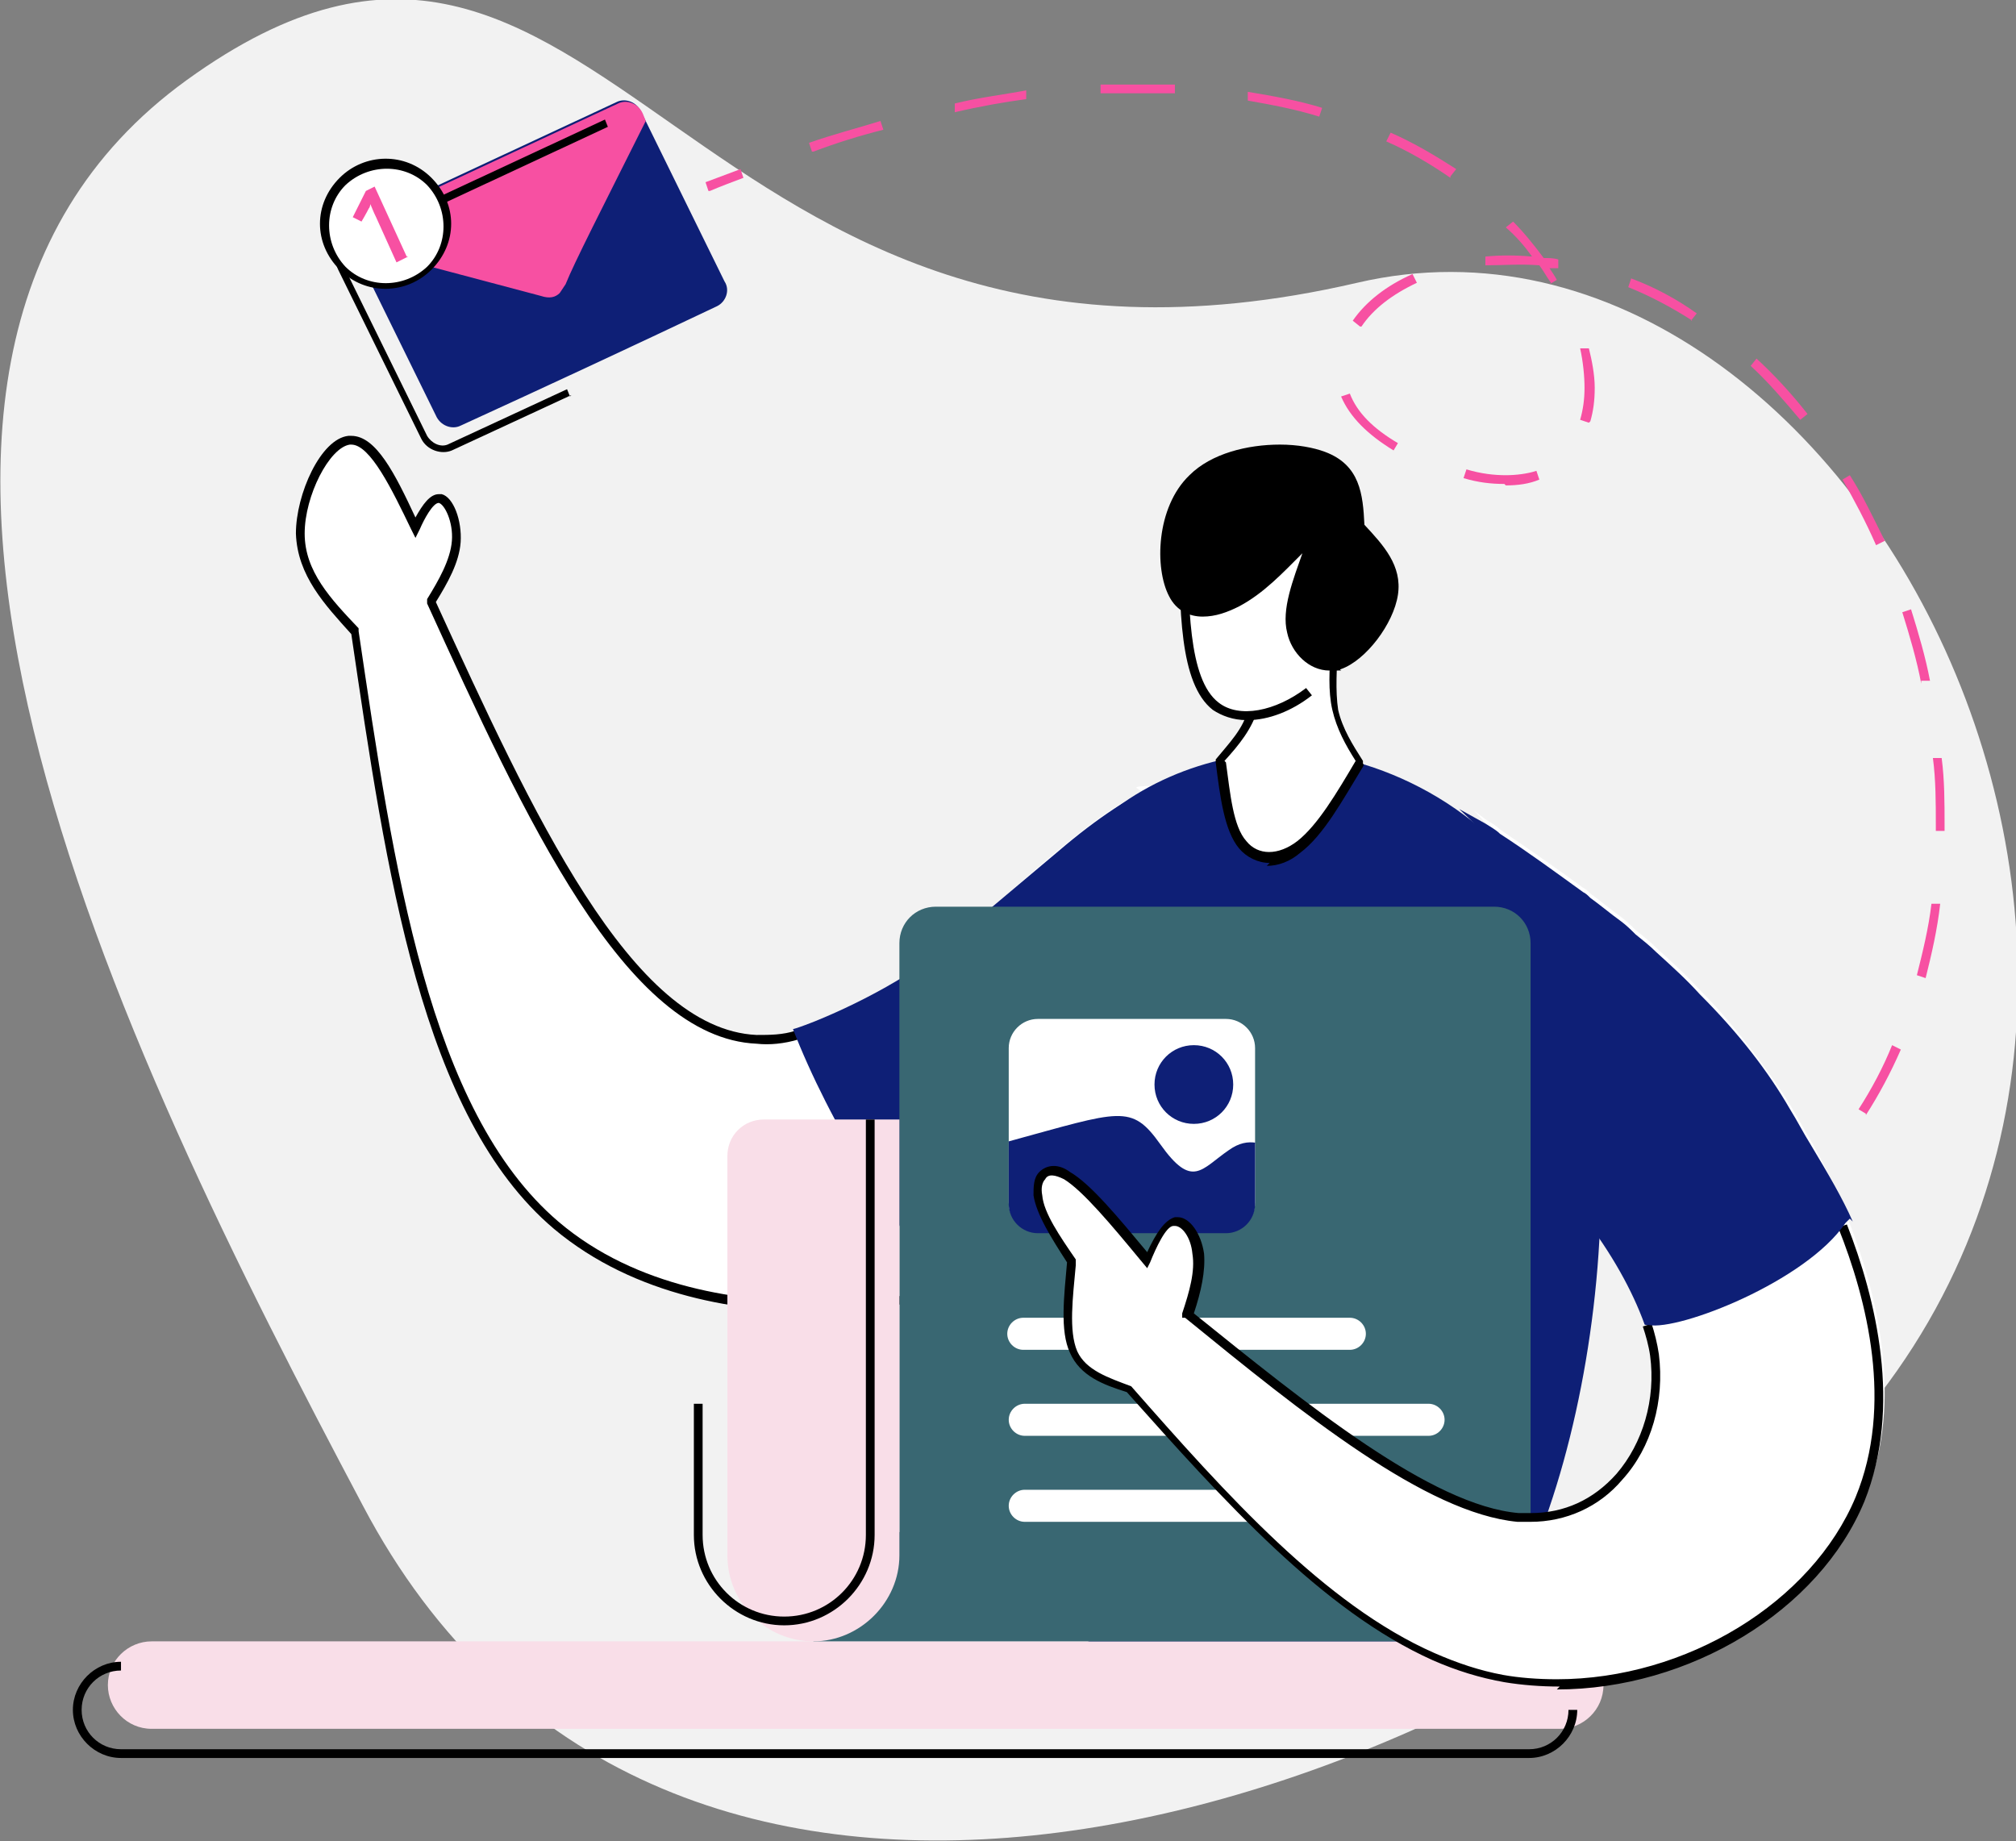 <?xml version="1.0" encoding="UTF-8"?><svg id="a" xmlns="http://www.w3.org/2000/svg" viewBox="0 0 138.3 126.3"><rect x="0" y="0" width="138.3" height="126.3" fill="#808080" stroke="none"/><defs><style>.c{fill:#fff;}.d{fill:#396772;}.e{fill:#f750a2;}.f{fill:#f2f2f2;}.g{fill:#0e1f76;}.h{fill:#f9dee8;}</style></defs><g id="b"><path class="f" d="M122.2,102.7c-26.9,23.5-77.5,38.2-97.3.6C8.3,72-14.7,25.4,12.8,5.5c28.9-20.9,33.7,24.7,80.3,13.9,34.7-8.1,65.1,52,29.2,83.3Z"/><path class="g" d="M24.8,15.2h0c-.3.1-.5.4-.6.7,0,.3,0,.7,0,1l5.7,11.6c.3.7,1.1,1,1.7.7,5.9-2.7,11.7-5.4,17.6-8.2.6-.3.9-1.1.5-1.7l-5.7-11.6c-.3-.7-1.1-1-1.7-.7l-8.8,4.1-8.8,4.1h0s0,0,0,0Z"/><path class="e" d="M24.5,15.5c-.1.1-.2.3-.3.5,0,.3,0,.6,0,.9h.3c0,0,2.8.8,2.8.8l9.8,2.6c.6.2,1,.1,1.3-.2,0,0,0,0,0,0,0,0,0,0,0,0,0,0,.2-.3.4-.6.6-1.5,2.5-5.2,5.5-11.2l-.2-.5c-.3-.7-1.1-1-1.7-.7l-8.8,4.1-8.8,4.1c-.1,0-.2.1-.3.2Z"/><path d="M39.2,27.1l-8.2,3.8c-.7.3-1.7,0-2.1-.8l-5.7-11.6c-.2-.4-.2-.8-.1-1.2.1-.4.4-.7.8-.9l17.6-8.2.2.5-17.6,8.2c-.2.1-.4.3-.5.6,0,.3,0,.6,0,.8l5.7,11.6c.3.5.9.8,1.4.6l8.2-3.8.2.5Z"/><path class="c" d="M29.4,12.5c1.6,1.6,1.7,4.3,0,5.9s-4.3,1.7-5.9,0c-1.6-1.6-1.7-4.3,0-5.9s4.3-1.7,5.9,0Z"/><path d="M29.6,18.5c-1.7,1.7-4.5,1.8-6.3,0s-1.8-4.5,0-6.3c1.7-1.7,4.5-1.8,6.3,0s1.8,4.5,0,6.3ZM23.7,12.7c-1.5,1.5-1.5,4,0,5.6,1.5,1.5,4,1.5,5.6,0,1.5-1.5,1.5-4,0-5.6-1.5-1.5-4-1.5-5.6,0Z"/><path class="e" d="M28,17.6l-.8.4-1.4-3.1c-.2-.4-.3-.7-.4-.9,0,0,0,.2-.1.3,0,0-.2.4-.5.9l-.6-.3.9-1.8.6-.3,2.2,4.8Z"/><path class="e" d="M48.6,13.1l-.2-.6c.8-.3,1.6-.6,2.4-.9l.2.6c-.8.3-1.6.6-2.3.9Z"/><path class="e" d="M112.5,89.3l-.3-.6c1.6-.7,3.1-1.5,4.5-2.3l.3.5c-1.4.9-3,1.6-4.5,2.3ZM121.2,84.1l-.4-.5c1.3-1.1,2.5-2.2,3.6-3.5l.5.4c-1.1,1.3-2.4,2.5-3.7,3.5ZM128,76.4l-.5-.3c.9-1.4,1.7-2.9,2.3-4.4l.6.3c-.7,1.6-1.5,3.1-2.4,4.5ZM132.1,67.1l-.6-.2c.4-1.6.8-3.2,1-4.9h.6c-.2,1.8-.6,3.5-1,5.1ZM133.4,57h-.6s0-.4,0-.4c0-1.5,0-3.1-.2-4.6h.6c.2,1.5.2,3.1.2,4.6v.4ZM131.8,46.9c-.3-1.6-.8-3.3-1.3-4.9l.6-.2c.5,1.6,1,3.3,1.3,4.9h-.6ZM128.7,37.4c-.7-1.6-1.5-3.1-2.3-4.5l.5-.3c.9,1.4,1.6,2.9,2.4,4.5l-.6.3ZM103.2,33.2h0c-.9,0-1.8-.1-2.8-.4l.2-.6c1,.3,1.9.4,2.7.4.7,0,1.5-.1,2.1-.3l.2.6c-.7.3-1.5.4-2.3.4ZM95.6,30.9c-1.8-1.1-3-2.3-3.6-3.7l.6-.2c.5,1.3,1.6,2.4,3.3,3.4l-.3.5ZM109,29l-.6-.2c.2-.7.3-1.4.3-2.2s-.1-1.8-.3-2.7h.6c.2.8.4,1.8.4,2.7s-.1,1.6-.3,2.3ZM123.5,28.8c-1.1-1.3-2.2-2.6-3.4-3.7l.4-.5c1.2,1.1,2.4,2.4,3.5,3.8l-.5.4ZM93.3,22.4l-.5-.4c.9-1.3,2.3-2.4,4.1-3.2l.3.6c-1.7.8-3,1.8-3.8,3ZM116.1,22c-1.4-.9-2.9-1.7-4.4-2.3l.2-.6c1.6.6,3.1,1.4,4.5,2.4l-.4.5ZM106.4,19.4c-.3-.4-.5-.8-.8-1.2-1.3-.1-2.5,0-3.7,0v-.6c1-.1,2.1-.1,3.2,0-.5-.7-1.1-1.4-1.8-2l.5-.4c.8.8,1.5,1.7,2.1,2.5.3,0,.7,0,1,.1v.6c-.3,0-.4,0-.6,0,.2.3.4.6.5.8l-.5.3ZM99.5,12.2c-1.3-.9-2.8-1.8-4.4-2.5l.3-.6c1.6.7,3.1,1.6,4.5,2.5l-.4.5ZM55.7,10.4l-.2-.6c1.7-.6,3.3-1,4.9-1.5l.2.6c-1.6.4-3.2.9-4.8,1.5ZM90.5,8c-1.6-.5-3.2-.8-4.9-1.1v-.6c1.8.3,3.5.6,5.1,1.1l-.2.6ZM65.5,7.7v-.6c1.6-.4,3.3-.6,4.9-.9v.6c-1.5.2-3.2.5-4.9.9ZM75.5,6.4v-.6c1.7,0,3.4,0,5.1,0v.6c-1.6,0-3.4,0-5.1,0Z"/><path class="e" d="M105.1,91.8l-.2-.6c.8-.2,1.6-.4,2.4-.7l.2.6c-.8.2-1.6.5-2.5.7Z"/><path class="c" d="M29.7,41.2c.8-1.4,1.7-2.7,1.8-4.1.1-1.4-.5-2.8-1.1-3,0,0,0,0-.1,0-.5,0-1.1,1-1.6,2-1.4-3-2.8-6-4.4-6s0,0-.1,0c-1.6.2-3.4,3.7-3.4,6.4,0,2.7,1.9,4.7,3.8,6.7,2.4,16.5,4.8,33,13.8,40.7,4.7,4,11.3,5.6,17.9,5.6s11.8-1.3,16.3-3.2c9.5-4.1,12.9-11.2,16.3-18.2-1.8-7.1-3.7-14.2-8.3-14.2s-1.6.2-2.5.6c-6.4,2.9-17,16.6-25.7,16.6s-.2,0-.3,0c-8.8-.4-15.5-15.2-22.3-30Z"/><path d="M56.1,90c-5.2,0-12.5-1-18.1-5.7-9.1-7.7-11.5-24.5-13.9-40.8-1.8-2-3.7-4-3.8-6.9,0-2.7,1.7-6.5,3.6-6.7,0,0,.1,0,.2,0,1.7,0,3,2.6,4.4,5.6.5-.9,1-1.6,1.6-1.6s.1,0,.2,0c.8.2,1.4,1.8,1.3,3.3-.1,1.4-.9,2.8-1.7,4.1,6.6,14.4,13.4,29.3,22,29.7.9,0,1.8,0,2.7-.3l.2.6c-1,.3-2,.4-2.9.3-9-.4-15.9-15.5-22.6-30.2v-.2c0,0,0-.1,0-.1.8-1.3,1.6-2.7,1.7-4,.1-1.3-.5-2.5-.9-2.6h0c-.4,0-1,1.1-1.3,1.8l-.3.6-.3-.6c-1.3-2.7-2.8-5.8-4.1-5.8s0,0-.1,0c-1.4.2-3.1,3.5-3.1,6.1,0,2.6,1.8,4.5,3.7,6.5h0c0,0,0,.2,0,.2,2.4,16.2,4.8,32.9,13.7,40.5,5.4,4.6,12.6,5.5,17.7,5.5s4.3-.2,6.4-.5v.6c-2.1.3-4.3.5-6.4.5Z"/><path class="g" d="M80.5,54c-1.2,0-2.6.5-4.1,1.5-1.2.8-2.4,1.7-3.8,2.9l-8.8,7.4c-3.9,2.8-8.6,4.6-9.4,4.8,1.2,3.1,3,6.7,5.3,10.4,1.5,2.4,3.3,5,5.2,7.7.4,0,.9-.2,1.3-.3,4.8-1.3,8.3-2.7,10.5-4.3,3.7-2.6,6.5-5.6,8.4-9,1.3-2.3,2.5-4.6,3.6-6.9-.9-3.7-1.9-6.9-3.1-9.7-.8-1.8-1.9-3.1-3.1-3.9-.6-.4-1.3-.6-2.1-.6Z"/><path class="g" d="M67.5,108.4c-1.1-20.1-2.2-40.3,6-50.1,3.7-4.4,9.3-6.7,14.9-6.7s14.1,3.6,17.9,11.2c6.9,13.8,2.9,41-5.3,50.9-2.8,3.4-6.1,4.7-9.8,4.7-7.1,0-15.3-5-23.6-9.9Z"/><path class="g" d="M105.5,105.4c-1.3,3.3-2.8,6.1-4.6,8.2-.4.4-.7.8-1.1,1.2-7.6-3.3-14.3-10.8-21-18.4-1.6-.5-3.2-1.1-3.8-2.5-.7-1.4-.4-3.8-.2-6.2-1.1-1.6-2.1-3.3-2.3-4.5-.1-.9.3-1.6,1-1.6s.6.1,1,.3c1.4.8,3.4,3.3,5.5,5.8.6-1.3,1.2-2.5,1.9-2.7h.1c.7,0,1.3,1,1.5,2.2.2,1.2-.3,2.7-.7,4.2,8.3,6.7,16.6,13.4,22.7,13.9Z"/><path class="h" d="M10.4,112.6h96.6c1.7,0,3,1.4,3,3h0c0,1.7-1.4,3-3,3H10.4c-1.7,0-3-1.4-3-3h0c0-1.7,1.4-3,3-3Z"/><path d="M104.9,120.6H8.3c-1.8,0-3.3-1.5-3.3-3.3s1.5-3.3,3.3-3.3v.6c-1.5,0-2.7,1.2-2.7,2.7s1.2,2.7,2.7,2.7h96.6c1.5,0,2.7-1.2,2.7-2.7h.6c0,1.8-1.5,3.3-3.3,3.3Z"/><path class="c" d="M83.8,52.2c1-1.1,1.9-2.2,2.3-3.6.4-1.4.1-3-.1-4.6l5.7.2c0,1.6-.2,3.1.1,4.4.3,1.3,1,2.5,1.7,3.6-1.4,2.3-2.7,4.6-4.2,5.8-.7.5-1.4.8-2.1.8s-1.4-.3-1.9-.9c-.9-1.2-1.2-3.5-1.5-5.7Z"/><path d="M87.1,59.2c-.8,0-1.6-.4-2.1-1-1-1.2-1.3-3.5-1.6-5.9h0c0-.1,0-.2,0-.2.9-1.1,1.9-2.1,2.2-3.4.3-1.3.1-2.9-.1-4.5v-.4c0,0,6.3.2,6.3.2v.3c-.1,1.5-.2,3.1,0,4.4.3,1.3,1,2.4,1.7,3.5v.2c.1,0,0,.2,0,.2-1.4,2.3-2.7,4.7-4.3,5.9-.7.6-1.5.9-2.3.9ZM84.1,52.3c.3,2.2.5,4.4,1.4,5.4.8,1,2.2,1,3.5,0,1.4-1.1,2.7-3.3,4-5.5-.7-1.1-1.3-2.2-1.6-3.5-.3-1.3-.2-2.8-.1-4.2l-5-.2c.2,1.5.4,3,0,4.3-.4,1.4-1.3,2.5-2.3,3.6Z"/><path class="c" d="M81.2,36.4c0,5.2,0,10.3,2.2,12,.6.5,1.3.7,2.1.7,2.2,0,4.9-1.6,6.3-4,1.9-3.2,1.3-8,.7-12.7l-11.4,4Z"/><path d="M85.5,49.4c-.9,0-1.7-.3-2.3-.7-2.3-1.8-2.3-6.9-2.3-12.3h.6c0,5,0,10.2,2.1,11.8,1.4,1.1,3.9.6,6-1l.4.5c-1.4,1.1-3,1.7-4.4,1.7Z"/><path d="M89.4,37.8c-.7,2-1.5,4-1.1,5.6.3,1.4,1.5,2.6,2.9,2.6s.5,0,.8-.1c1.7-.6,3.6-3.1,3.9-5.1s-1-3.4-2.3-4.8c-.1-2.1-.3-4.1-2.7-5-.8-.3-1.9-.5-3.1-.5-2.2,0-4.7.6-6.2,2.1-2.3,2.2-2.4,6.4-1.4,8.3.5,1,1.4,1.4,2.3,1.4s1.7-.3,2.5-.7c1.7-.9,3-2.3,4.4-3.7Z"/><path class="d" d="M102.5,62.2h-38.3c-1.4,0-2.5,1.1-2.5,2.5v40.4h-5.9v7.5h46.7c1.4,0,2.5-1.1,2.5-2.5v-45.4c0-1.4-1.1-2.5-2.5-2.5Z"/><path class="h" d="M52.4,76.8c-1.4,0-2.5,1.1-2.5,2.5v27.4c0,3.3,2.7,5.9,5.9,5.9s5.9-2.7,5.9-5.9v-29.9h-9.4Z"/><path d="M53.8,111.5c-3.4,0-6.2-2.8-6.2-6.2v-9h.6v9c0,3.1,2.5,5.6,5.6,5.6s5.6-2.5,5.6-5.6v-28.5h.6v28.5c0,3.4-2.8,6.2-6.2,6.2Z"/><path class="c" d="M86.1,71.9v10.6c0,1.1-.9,2-2,2h-12.9c-1.1,0-2-.9-2-2v-10.6c0-1.1.9-2,2-2h12.9c1.1,0,2,.9,2,2Z"/><path class="g" d="M86.1,78.4v4.2c0,1.1-.9,2-2,2h-12.9c-1.1,0-2-.9-2-2v-4.3c7.7-2.1,8.4-2.6,10.4.2,2.2,3.1,2.8,1.7,4.7.4.7-.5,1.3-.6,1.9-.5Z"/><path class="g" d="M84.6,74.4c0,1.5-1.2,2.7-2.7,2.7s-2.7-1.2-2.7-2.7,1.2-2.7,2.7-2.7,2.7,1.2,2.7,2.7Z"/><path class="c" d="M92.6,92.6h-22.4c-.6,0-1.1-.5-1.1-1.1h0c0-.6.5-1.1,1.1-1.1h22.4c.6,0,1.1.5,1.1,1.1h0c0,.6-.5,1.1-1.1,1.1Z"/><path class="c" d="M98,98.5h-27.7c-.6,0-1.1-.5-1.1-1.1h0c0-.6.5-1.1,1.1-1.1h27.7c.6,0,1.1.5,1.1,1.1h0c0,.6-.5,1.1-1.1,1.1Z"/><path class="c" d="M98,104.4h-27.7c-.6,0-1.1-.5-1.1-1.1h0c0-.6.5-1.1,1.1-1.1h27.7c.6,0,1.1.5,1.1,1.1h0c0,.6-.5,1.1-1.1,1.1Z"/><path class="c" d="M127.8,102.6c-3.1,7.6-12.1,12.7-20.8,12.7s-2.5-.1-3.7-.3c-1.6-.3-3.2-.8-4.8-1.5-7.6-3.3-14.3-10.8-21-18.4-1.6-.5-3.2-1.1-3.8-2.5-.7-1.4-.4-3.8-.2-6.2-1.1-1.6-2.1-3.3-2.3-4.5-.1-.9.3-1.6,1-1.6s.6.1,1,.3c1.4.8,3.4,3.3,5.5,5.8.6-1.3,1.2-2.5,1.9-2.7h.1c.7,0,1.3,1,1.5,2.2.2,1.2-.3,2.7-.7,4.2,8.3,6.7,16.6,13.4,22.7,13.9,0,0,.1,0,.2,0,.2,0,.5,0,.7,0,5.7,0,9.2-5.5,8.5-11.2-.1-.7-.3-1.4-.5-2.1-.8-2.7-1.5-5.4-3.6-8.2.3-7.9-1.7-15.7-4.4-21.3-1.1-2.2-2.5-4.1-4-5.6l.8.6c.3.2.7.4,1,.7,1.9,1.3,3.8,2.6,5.7,4,.2.1.3.2.5.4.7.5,1.4,1.1,2.1,1.6.4.3.7.6,1,.9.5.4,1,.8,1.4,1.2,1.1,1,2.1,1.9,3,2.9,1.7,1.7,3.3,3.7,4.8,5.8.5.7,1,1.4,1.4,2.1,0,0,0,0,0,0,.5.8.9,1.6,1.4,2.4,1,1.8,1.9,3.6,2.6,5.5,2.5,6.4,3.5,13.2,1.2,18.8Z"/><path d="M107,115.7c-1.3,0-2.6-.1-3.8-.3-1.7-.3-3.3-.8-4.9-1.5-7.6-3.4-14.4-11-21-18.4-1.6-.5-3.2-1.1-3.9-2.7-.7-1.5-.4-3.9-.2-6.2h0c-1.1-1.7-2.1-3.3-2.3-4.6,0-.6,0-1.2.4-1.6.5-.5,1.3-.6,2.1,0,1.4.8,3.3,3.1,5.3,5.5.6-1.3,1.2-2.2,1.9-2.4h.2c.8,0,1.6,1.1,1.8,2.5.1,1.2-.2,2.6-.7,4.1,7.7,6.2,16.3,13.2,22.3,13.7h.1c.3,0,.5,0,.7,0,2.3,0,4.3-.9,5.9-2.7,1.8-2.1,2.7-5.1,2.3-8.1-.1-.7-.3-1.4-.5-2l.6-.2c.2.6.4,1.4.5,2.1.4,3.2-.5,6.4-2.5,8.6-1.6,1.9-3.9,2.9-6.3,2.9s-.5,0-.7,0c0,0-.1,0-.2,0-6.3-.6-14.7-7.4-22.8-14h-.2c0-.1,0-.3,0-.3.5-1.5.9-2.9.7-4.1-.1-1.1-.7-1.9-1.2-1.9h-.1c-.5,0-1.2,1.5-1.6,2.5l-.2.4-.5-.6c-1.9-2.3-3.9-4.7-5.2-5.5-.6-.3-1.1-.4-1.3,0-.2.2-.3.6-.2,1.1.1,1.2,1.2,2.8,2.3,4.4h0c0,0,0,.4,0,.4-.2,2.2-.5,4.5.1,5.9.6,1.3,2.1,1.8,3.7,2.4h0s0,0,0,0c6.5,7.4,13.3,15,20.8,18.3,1.6.7,3.1,1.2,4.7,1.5,1.1.2,2.4.3,3.7.3,8.9,0,17.5-5.3,20.5-12.5,2.6-6.3.8-13.5-1.2-18.5l.6-.2c2,5.1,3.8,12.5,1.2,19-3.1,7.5-12,12.9-21.1,12.9Z"/><path class="g" d="M126.9,83.6s-.2.2-.3.3c0,0,0,0,0,0-2.7,4-11.4,7.4-13.5,7-.2,0-.3,0-.3-.1-.8-2.2-2.2-4.8-4.3-7.5,0-.2,0-.4,0-.6.3-7.9-.7-15.6-3.4-21.2-1.1-2.2-3.4-4.5-5-6l1.8,1c.3.2.7.4,1,.7,2,1.3,3.9,2.7,5.7,4,.2.1.3.2.5.4.7.5,1.4,1.1,2.1,1.6.4.3.7.6,1,.9.5.4,1,.8,1.4,1.2,1.1,1,2.1,1.9,3,2.9,2.7,2.7,4.7,5.3,6.2,7.9,0,0,0,0,0,0,.5.8.9,1.6,1.4,2.4,1.2,2,2.2,3.7,2.9,5.3Z"/></g></svg>